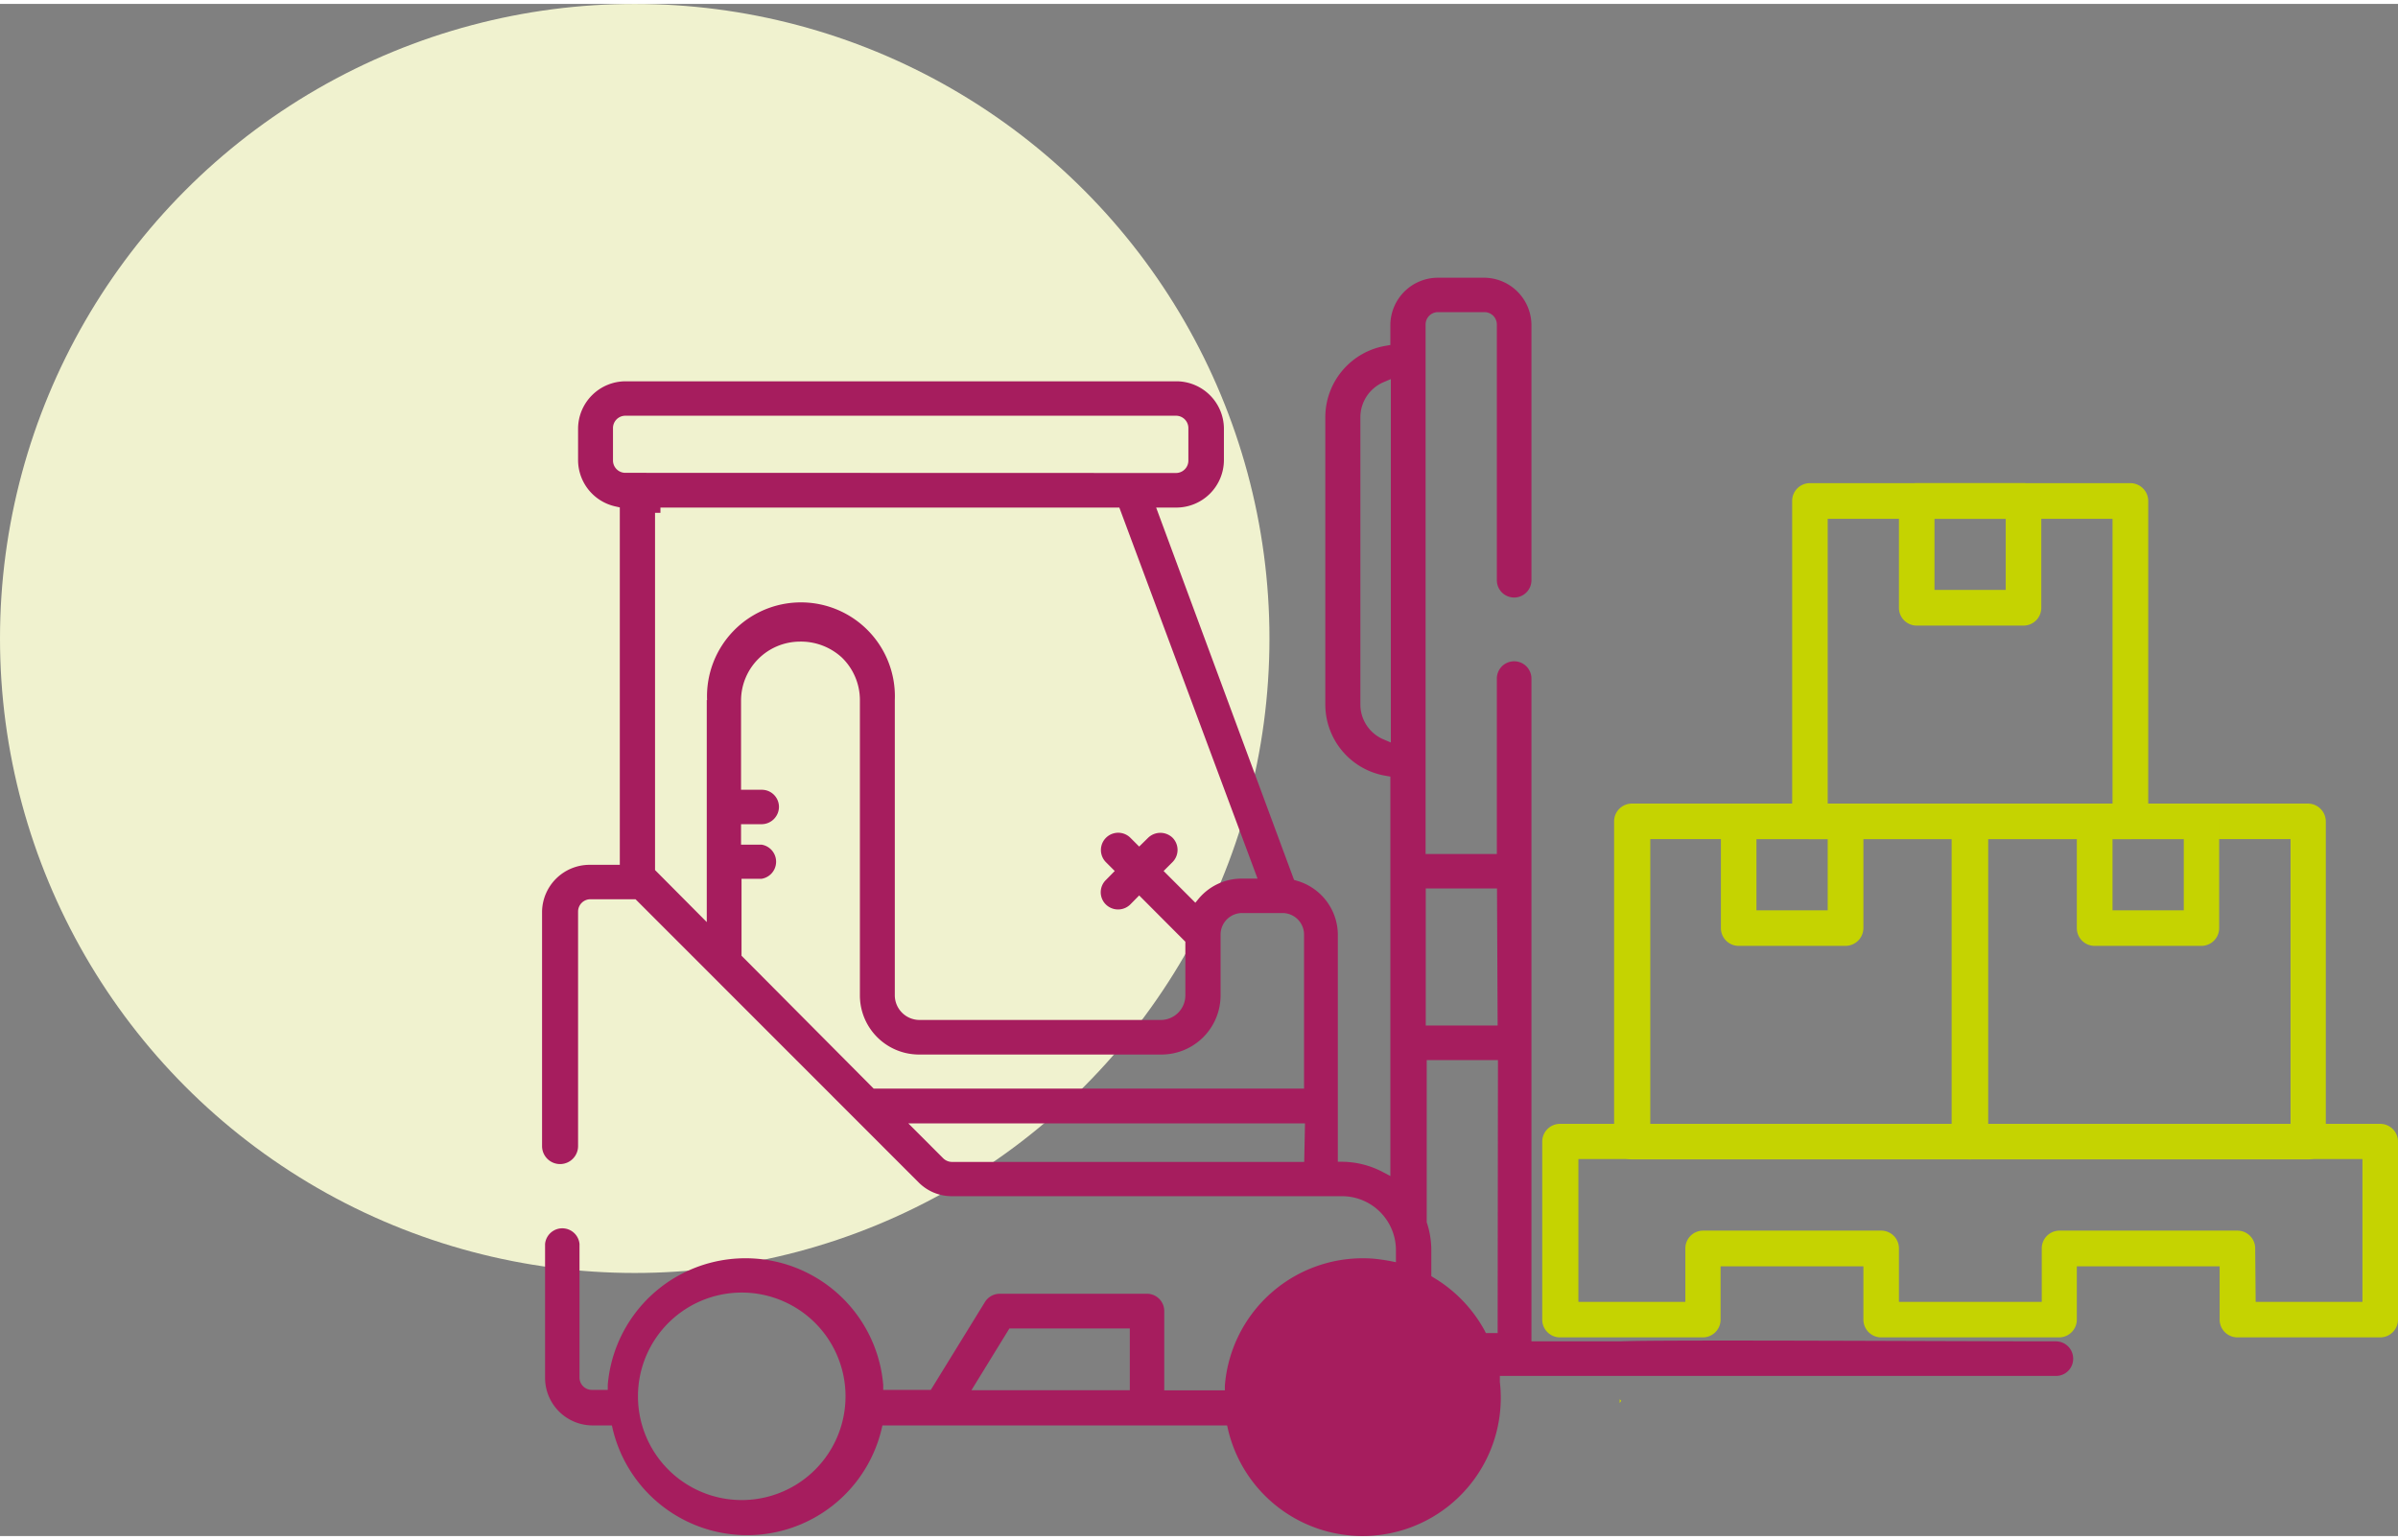 <?xml version="1.0" encoding="UTF-8"?>
<svg xmlns="http://www.w3.org/2000/svg" id="_2003_trace___go" data-name="2003_trace_&amp;_go" width="151" height="97" viewBox="0 0 151.12 96.584">
  <rect x="0" y="0" width="151.12" height="96.584" fill="#808080" stroke="none"/>
  <circle id="Ellipse_209" data-name="Ellipse 209" cx="40" cy="40" r="40" fill="#f0f2cf"/>
  <path id="Tracé_10124" data-name="Tracé 10124" d="M102.07,88.2l.1-.14a.47.47,0,0,0-.1-.1Z" fill="#c5d301"/>
  <g id="Groupe_6013" data-name="Groupe 6013">
    <g id="stack">
      <path id="Tracé_9642" data-name="Tracé 9642" d="M134.25,52.65H114.06a1.12,1.12,0,0,1-1.12-1.12h0V31.33a1.12,1.12,0,0,1,1.12-1.12h20.19a1.13,1.13,0,0,1,1.13,1.12h0v20.2a1.13,1.13,0,0,1-1.13,1.12Zm-19.07-2.24h17.95V32.46H115.18Z" fill="#c5d301"/>
      <path id="Tracé_9643" data-name="Tracé 9643" d="M127.52,39.19h-6.73a1.12,1.12,0,0,1-1.12-1.12h0V31.33a1.12,1.12,0,0,1,1.12-1.12h6.73a1.12,1.12,0,0,1,1.12,1.12h0v6.74A1.12,1.12,0,0,1,127.52,39.19Zm-5.61-2.25h4.49V32.46h-4.49Z" fill="#c5d301"/>
      <path id="Tracé_9644" data-name="Tracé 9644" d="M124.16,72.84H102.84a1.12,1.12,0,0,1-1.12-1.12h0V51.53a1.12,1.12,0,0,1,1.12-1.12h21.32a1.12,1.12,0,0,1,1.12,1.12h0V71.72a1.12,1.12,0,0,1-1.12,1.12ZM104,70.6h19V52.65H104Z" fill="#c5d301"/>
      <path id="Tracé_9645" data-name="Tracé 9645" d="M116.3,59.38h-6.73a1.12,1.12,0,0,1-1.12-1.12h0V51.53a1.12,1.12,0,0,1,1.12-1.12h6.73a1.13,1.13,0,0,1,1.13,1.12h0v6.73A1.13,1.13,0,0,1,116.3,59.38Zm-5.61-2.24h4.49V52.65h-4.49Z" fill="#c5d301"/>
      <path id="Tracé_9646" data-name="Tracé 9646" d="M145.47,72.84H124.16A1.13,1.13,0,0,1,123,71.72h0V51.53a1.13,1.13,0,0,1,1.13-1.12h21.31a1.13,1.13,0,0,1,1.13,1.12h0V71.72a1.13,1.13,0,0,1-1.13,1.12ZM125.28,70.6h19.07V52.65H125.28Z" fill="#c5d301"/>
      <path id="Tracé_9647" data-name="Tracé 9647" d="M138.74,59.38H132a1.12,1.12,0,0,1-1.12-1.12h0V51.53A1.12,1.12,0,0,1,132,50.41h6.73a1.12,1.12,0,0,1,1.12,1.12h0v6.73a1.12,1.12,0,0,1-1.12,1.12Zm-5.61-2.24h4.49V52.65h-4.49Z" fill="#c5d301"/>
      <path id="Tracé_9648" data-name="Tracé 9648" d="M150,84.06h-9a1.12,1.12,0,0,1-1.12-1.12V79.58h-9v3.36a1.12,1.12,0,0,1-1.12,1.12H118.55a1.12,1.12,0,0,1-1.12-1.12h0V79.58h-9v3.36a1.12,1.12,0,0,1-1.12,1.12h-9a1.12,1.12,0,0,1-1.12-1.12h0V71.72a1.12,1.12,0,0,1,1.12-1.12H150a1.12,1.12,0,0,1,1.12,1.12V82.94A1.12,1.12,0,0,1,150,84.06Zm-7.85-2.24h6.73v-9H99.47v9h6.74V78.45a1.12,1.12,0,0,1,1.12-1.12h11.22a1.12,1.12,0,0,1,1.12,1.12h0v3.37h9V78.45a1.12,1.12,0,0,1,1.12-1.12H141a1.12,1.12,0,0,1,1.12,1.12h0Z" fill="#c5d301"/>
    </g>
    <path id="Tracé_10125" data-name="Tracé 10125" d="M130.65,85.4a1.09,1.09,0,0,0-1.09-1.09c-7,0-24.83-.11-27.47,0H96.51V42.53a1.09,1.09,0,1,0-2.18,0V53.59H89.84V20.21a.78.78,0,0,1,.78-.78h2.93a.78.78,0,0,1,.78.78V36.34a1.09,1.09,0,0,0,1.09,1.08h0a1.09,1.09,0,0,0,1.09-1.08V20.21a3,3,0,0,0-3-2.95H90.62a3,3,0,0,0-3,2.95V21.5l-.28.05a4.57,4.57,0,0,0-3.82,4.51v18.1a4.56,4.56,0,0,0,3.82,4.5l.28.05V73.89l-.49-.26a5.59,5.59,0,0,0-2.5-.64h-.32V58.68a3.56,3.56,0,0,0-2.6-3.41l-.16-.05-.06-.16L72.86,31.75h1.27a3,3,0,0,0,3-3V26.74a3,3,0,0,0-3-2.95H39.43a3,3,0,0,0-3,2.95v2.05a3,3,0,0,0,2.36,2.89l.27.06V54.27h-1.9a3,3,0,0,0-3,2.95V72a1.135,1.135,0,0,0,2.27,0V57.22a.78.78,0,0,1,.78-.78h2.84L57.9,74.3a2.94,2.94,0,0,0,2.08.86H84.57a3.4,3.4,0,0,1,3.4,3.4v.76l-.4-.08c-.33-.06-.68-.11-1-.14a8.72,8.72,0,0,0-9.38,8v.3H73.37v-5a1.09,1.09,0,0,0-1.08-1.09H63a1.1,1.1,0,0,0-.93.52l-3.41,5.54h-3v-.31a8.71,8.71,0,0,0-17.36,0v.31h-1a.78.78,0,0,1-.78-.78V78.17a1.09,1.09,0,0,0-2.17,0v8.44a3,3,0,0,0,3,3h1.21l.06.26a8.71,8.71,0,0,0,16.93,0l.06-.26H77.33l.06.26a8.71,8.71,0,0,0,17.13-3v-.38H129.6A1.08,1.08,0,0,0,130.65,85.4Zm-43-38.84-.47-.2a2.39,2.39,0,0,1-1.45-2.2V26.06a2.41,2.41,0,0,1,1.449-2.21l.471-.2Zm-48.24-17a.78.78,0,0,1-.78-.78V26.74a.78.78,0,0,1,.78-.78h34.7a.78.78,0,0,1,.78.78v2.05a.78.78,0,0,1-.78.78Zm5.13,14.32v14L41.28,54.6V32.08h.34v-.33H70.54l8.71,23.39h-1a3.53,3.53,0,0,0-2.69,1.24l-.23.28-2-2,.56-.56a1.09,1.09,0,0,0,0-1.54,1.11,1.11,0,0,0-1.53,0l-.57.56-.56-.56a1.089,1.089,0,0,0-1.54,1.54l.56.56-.56.57a1.08,1.08,0,0,0,0,1.54,1.1,1.1,0,0,0,1.54,0l.56-.57,2.91,2.92V62.5a1.55,1.55,0,0,1-1.54,1.55H57.94a1.56,1.56,0,0,1-1.55-1.55V43.89a5.92,5.92,0,1,0-11.83,0ZM46.73,60V55.15H48A1.09,1.09,0,0,0,48,53H46.7V51.71H48a1.1,1.1,0,0,0,1.09-1.09A1.08,1.08,0,0,0,48,49.54H46.7V43.89a3.72,3.72,0,0,1,3.68-3.69,3.81,3.81,0,0,1,2.67,1,3.74,3.74,0,0,1,1.14,2.63V62.51a3.73,3.73,0,0,0,3.72,3.72H73.2a3.73,3.73,0,0,0,3.72-3.72V58.67a1.36,1.36,0,0,1,1.37-1.36h2.53a1.36,1.36,0,0,1,1.36,1.36v9.71H55.06ZM82.19,73H60a.8.8,0,0,1-.55-.22l-2.21-2.21h25ZM47,94.31a6.54,6.54,0,1,1,0-13.07h0a6.54,6.54,0,0,1,0,13.07Zm14.22-6.92,2.39-3.89H71.2v3.89ZM85.9,94.31a6.6,6.6,0,1,0-.05,0Zm8.48-10.52h-.74l-.09-.18a8.81,8.81,0,0,0-3.19-3.31l-.16-.1V78.55a5.54,5.54,0,0,0-.29-1.75V66.58H94.4Zm0-19.39H89.85V55.76h4.49Z" fill="#a61d5e"/>
  </g>
</svg>
